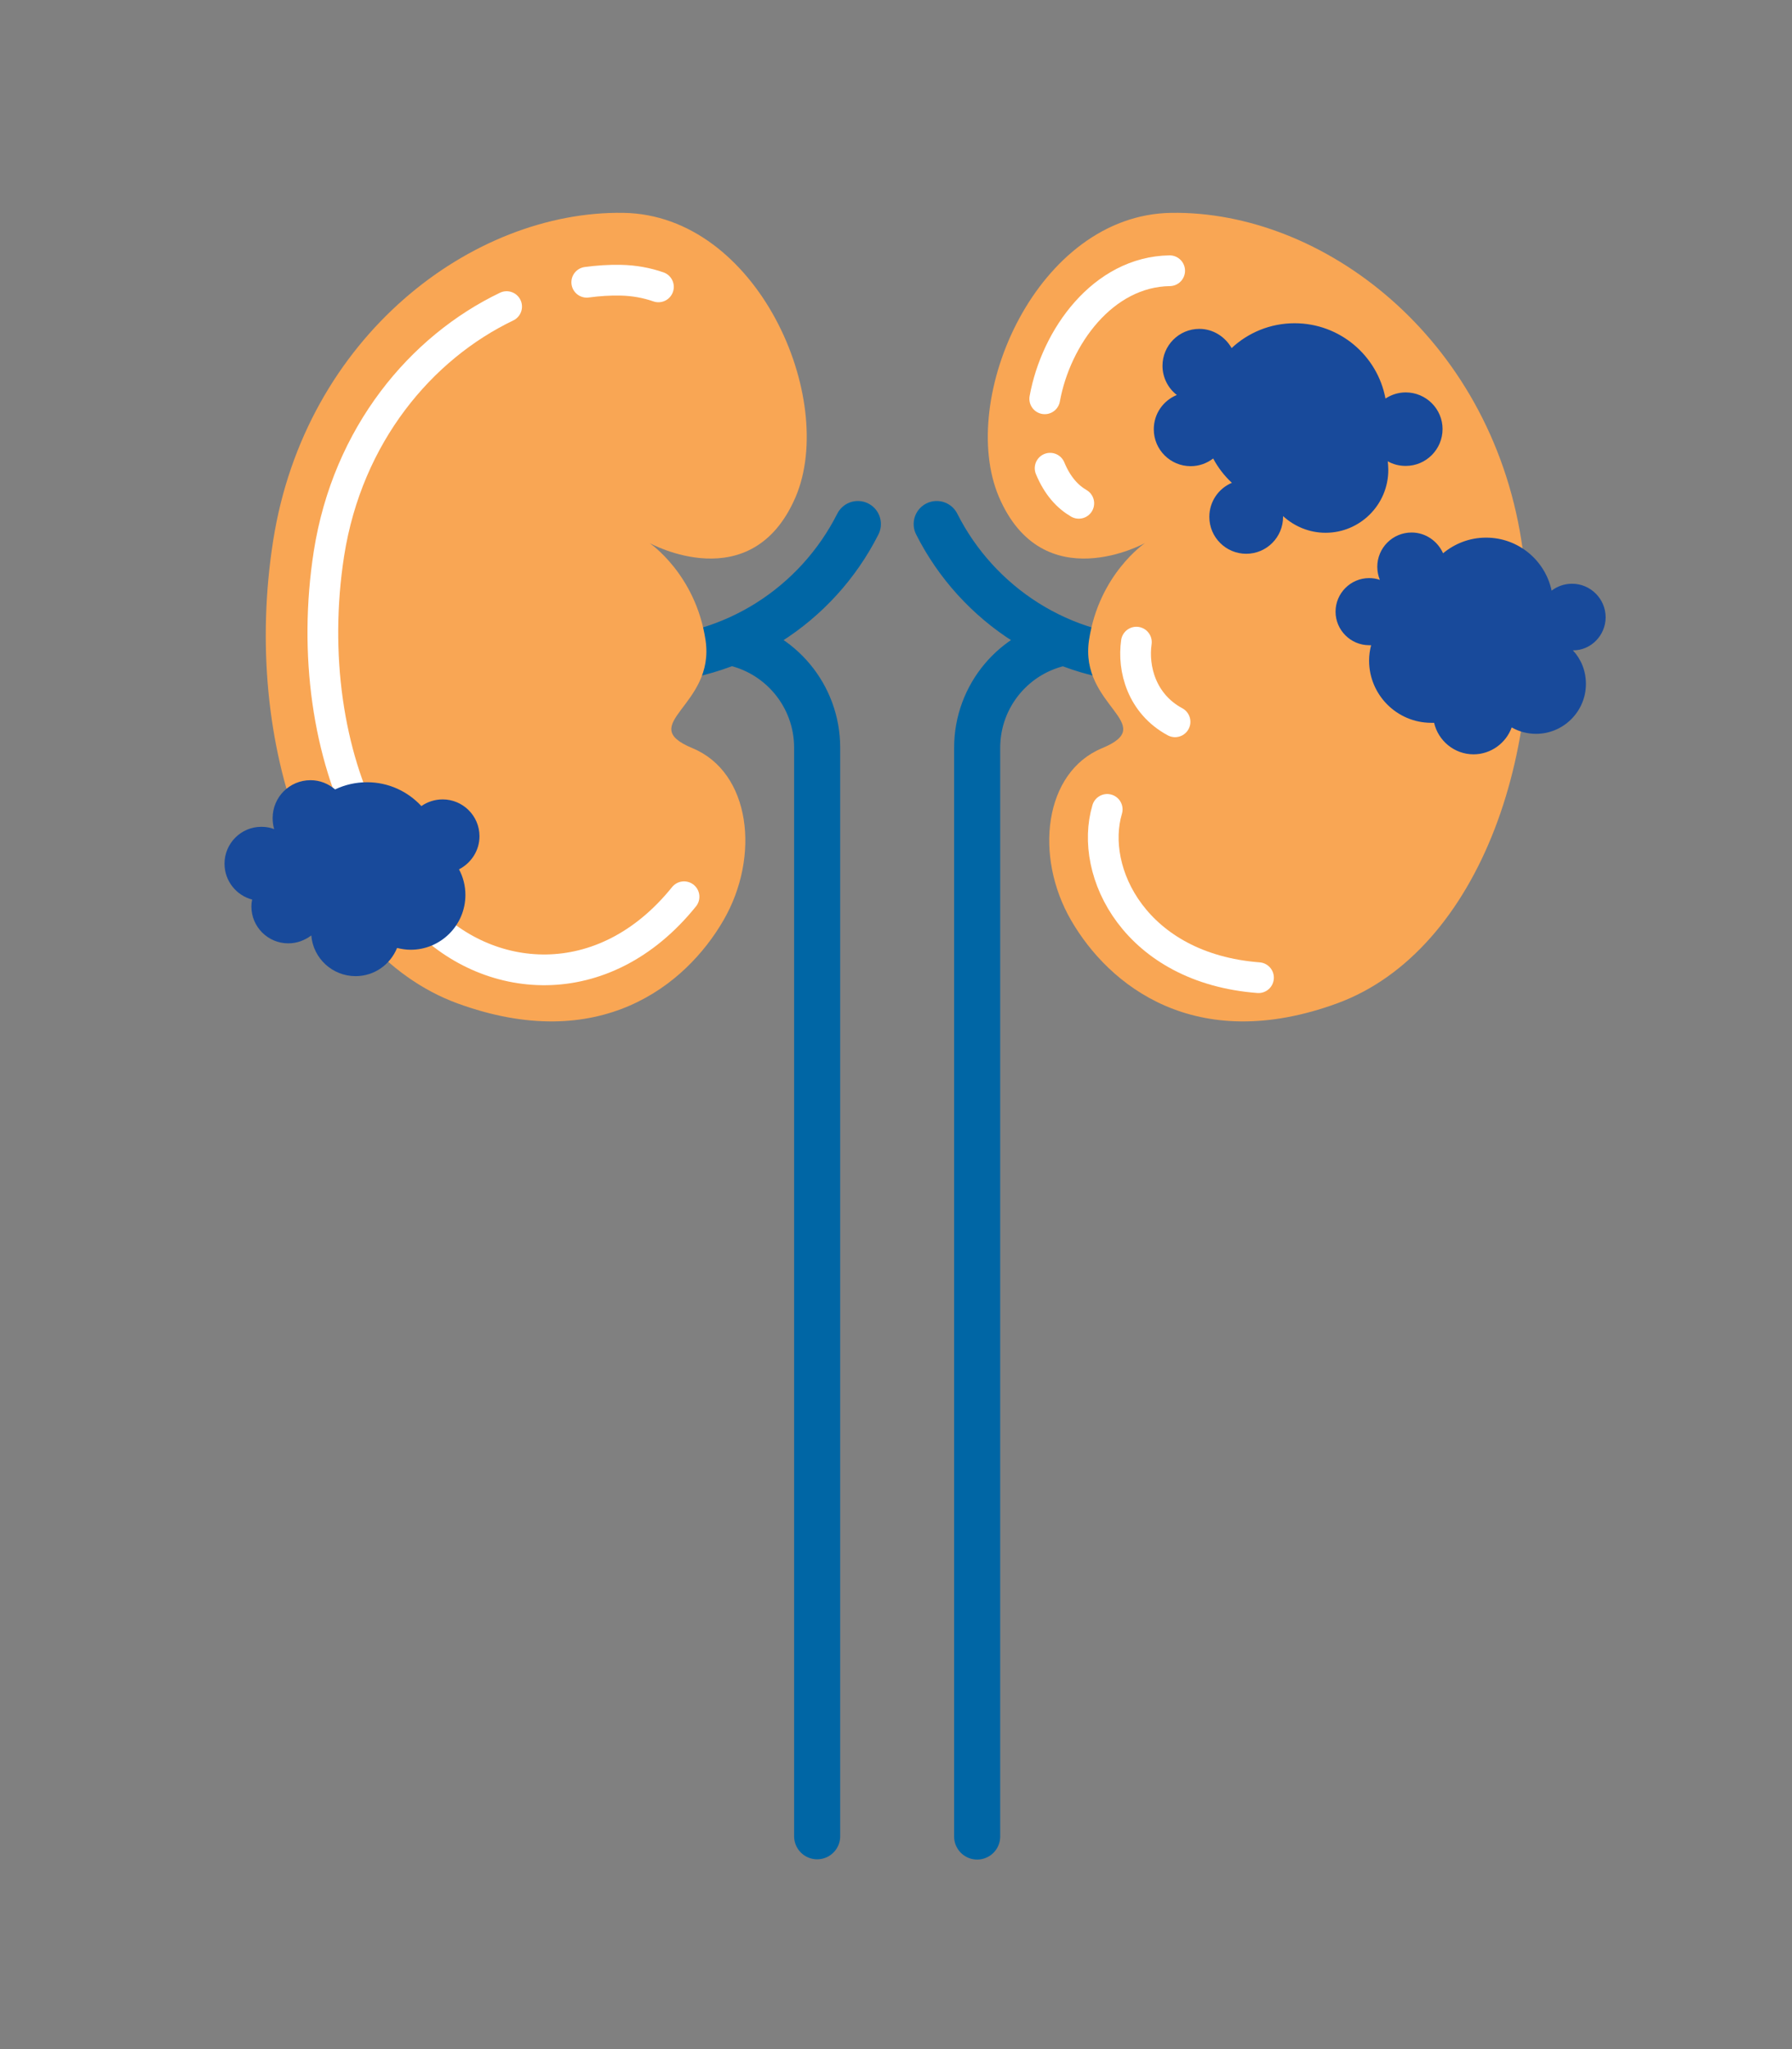 <?xml version="1.0" encoding="utf-8"?>
<!-- Generator: Adobe Illustrator 28.2.0, SVG Export Plug-In . SVG Version: 6.00 Build 0)  -->
<svg version="1.1" id="Layer_1" xmlns="http://www.w3.org/2000/svg" xmlns:xlink="http://www.w3.org/1999/xlink" x="0px" y="0px"
	 viewBox="0 0 700 800" style="enable-background:new 0 0 700 800;" xml:space="preserve">
<rect x="0" y="0" width="700" height="800" fill="#808080" stroke="none"/>
<style type="text/css">
	.st0{fill:none;stroke:#0066A5;stroke-width:18;stroke-linecap:round;stroke-miterlimit:10;}
	.st1{fill:#F9A654;}
	.st2{fill:none;stroke:#FFFFFF;stroke-width:12;stroke-linecap:round;stroke-miterlimit:10;}
	.st3{fill:#184A9B;}
</style>
<g>
	<g>
		<path class="st0" d="M285.2,250.7c19.4,3.7,34,20.8,34,41.2v425 M335.1,204.6c-15.9,31.5-48.5,53.2-86.2,53.2"/>
		<path class="st1" d="M243.5,83.1c-59-0.9-124.3,48.3-136.8,128s16.4,160.2,71.9,180.6c55.5,20.3,89.3-7,104-32.4
			c14.5-25,10.6-57.8-12.1-67.2c-22.7-9.4,9-16.4,5.1-42.2c-3.9-25.8-21.9-37.9-21.9-37.9s39.9,22.1,57.1-18
			C327.1,155.6,295.9,83.9,243.5,83.1"/>
		<path class="st2" d="M164.1,356.7c25.8,28.2,71.6,32.5,103.1-6.6 M257.2,112c-4.6-1.6-9.6-2.5-14.7-2.6c-4.4-0.1-8.9,0.2-13.3,0.8
			 M197.9,119.7c-33.4,16-62.1,50-69.4,96.4c-6.1,39.2-0.3,78.6,15,107.8"/>
		<path class="st0" d="M381.7,717V292c0-20.5,14.6-37.5,34-41.2 M365.9,204.6c15.9,31.5,48.5,53.2,86.2,53.2"/>
		<path class="st1" d="M457.5,83.1c59-0.9,124.3,48.3,136.8,128s-16.4,160.2-71.9,180.6c-55.5,20.3-89.3-7-104-32.4
			c-14.5-25-10.6-57.8,12.1-67.2c22.7-9.4-9-16.4-5.1-42.2c3.9-25.8,21.9-37.9,21.9-37.9s-39.9,22.1-57.1-18
			C373.9,155.6,405.1,83.9,457.5,83.1"/>
		<path class="st2" d="M491.6,381.7c-48-3.7-66.4-41.2-59.1-65.7 M459,281.8c-13-7-16.6-20.7-15.1-31.1 M421.4,196.5
			c-4.3-2.5-8.3-6.7-11.2-13.7 M408.1,155.7c4.4-24.2,22.8-49.6,48.8-50"/>
		<path class="st3" d="M627.2,241c0-7.2-5.9-13.1-13.1-13.1c-3,0-5.8,1-8,2.7c-2.5-11.8-13-20.7-25.6-20.7c-6.4,0-12.2,2.3-16.8,6.1
			c-2.1-4.7-6.8-8.1-12.3-8.1c-7.4,0-13.4,6-13.4,13.4c0,1.8,0.4,3.6,1,5.1c-1.3-0.5-2.8-0.7-4.2-0.7c-7.2,0-13.1,5.9-13.1,13.1
			s5.9,13.1,13.1,13.1c0.3,0,0.5,0,0.8,0c-0.5,1.9-0.8,3.9-0.8,6c0,13.4,10.9,24.3,24.3,24.3c0.4,0,0.8,0,1.1,0
			c1.6,7,7.9,12.3,15.4,12.3c6.8,0,12.7-4.4,14.9-10.5c2.8,1.6,6.1,2.5,9.5,2.5c10.7,0,19.5-8.7,19.5-19.5c0-5.1-1.9-9.7-5.1-13.1
			C621.4,254,627.2,248.1,627.2,241"/>
		<path class="st3" d="M549.1,153.2c-2.9,0-5.6,0.9-7.9,2.4c-3.1-16.7-17.8-29.4-35.5-29.4c-9.5,0-18.2,3.7-24.6,9.7
			c-2.5-4.4-7.2-7.5-12.6-7.5c-8,0-14.4,6.5-14.4,14.4c0,4.6,2.2,8.8,5.6,11.4c-5.3,2.2-9,7.3-9,13.4c0,8,6.5,14.4,14.4,14.4
			c3.3,0,6.3-1.1,8.8-3c1.9,3.6,4.4,6.8,7.3,9.5c-5.2,2.2-8.8,7.3-8.8,13.3c0,8,6.5,14.4,14.4,14.4c8,0,14.4-6.5,14.4-14.4
			c0-0.1,0-0.2,0-0.3c4.4,4,10.2,6.5,16.6,6.5c13.5,0,24.5-11,24.5-24.5c0-1.2-0.1-2.3-0.2-3.4c2.1,1.2,4.5,1.8,7,1.8
			c8,0,14.4-6.5,14.4-14.4C563.5,159.7,557.1,153.2,549.1,153.2"/>
		<path class="st3" d="M187.3,326.5c0-8-6.5-14.4-14.4-14.4c-3.1,0-6,1-8.3,2.6c-5.3-5.7-12.8-9.3-21.2-9.3c-4.5,0-8.7,1-12.5,2.8
			c-2.6-2.2-5.9-3.6-9.6-3.6c-8.2,0-14.8,6.6-14.8,14.8c0,1.5,0.2,3,0.6,4.3c-1.5-0.6-3.2-0.9-5-0.9c-8,0-14.4,6.5-14.4,14.4
			c0,6.7,4.6,12.4,10.8,14c-0.2,0.9-0.3,1.8-0.3,2.7c0,8,6.5,14.4,14.4,14.4c3.4,0,6.5-1.2,9-3.1c0.7,8.9,8.2,15.9,17.3,15.9
			c7.4,0,13.6-4.6,16.2-11c1.7,0.4,3.4,0.7,5.3,0.7c11.8,0,21.4-9.6,21.4-21.4c0-3.6-0.9-7-2.5-10C184,337,187.3,332.1,187.3,326.5"
			/>
	</g>
</g>
</svg>
